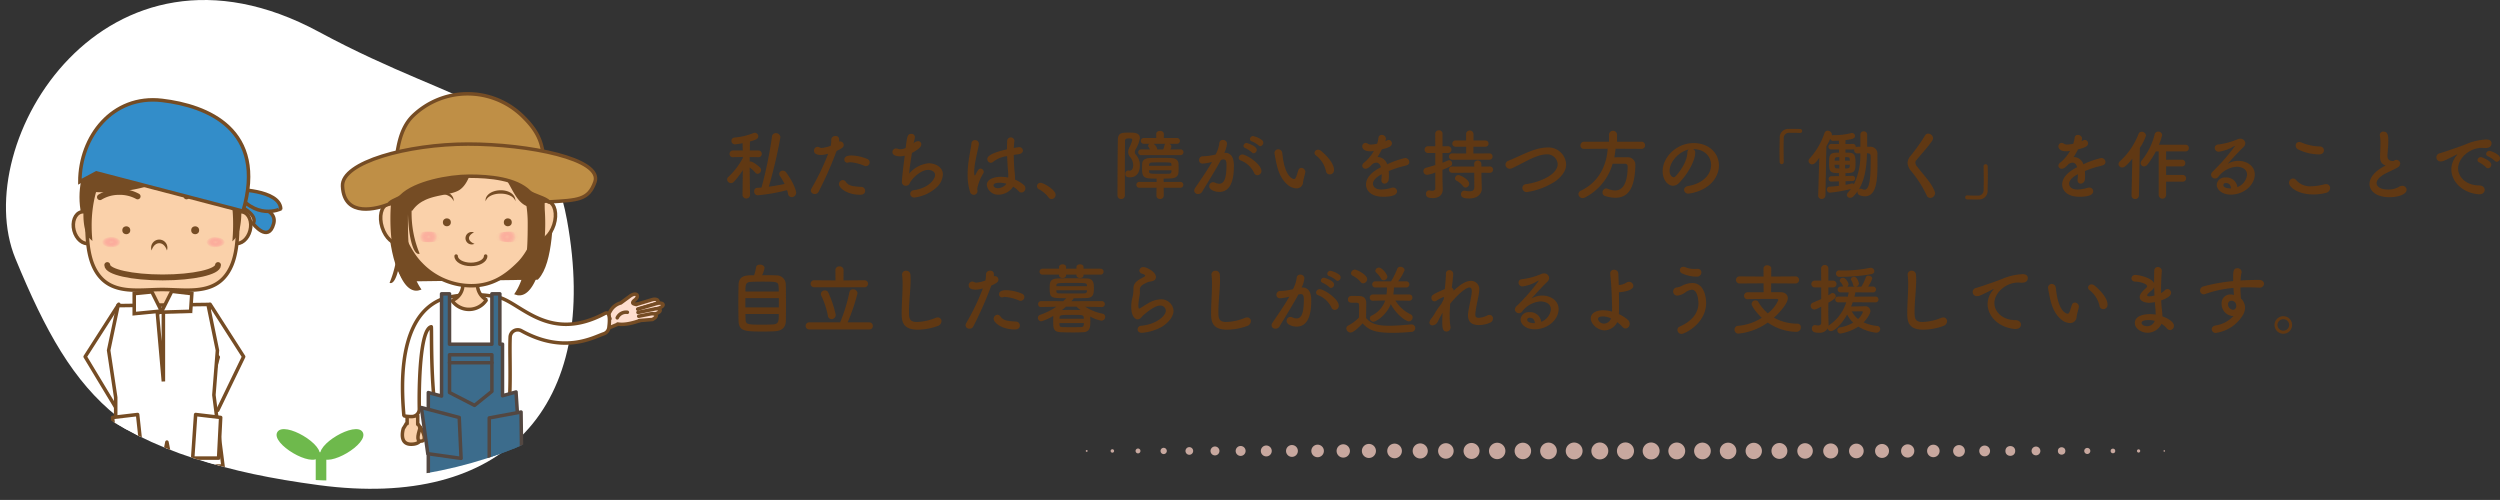 <svg xmlns="http://www.w3.org/2000/svg" xmlns:xlink="http://www.w3.org/1999/xlink" viewBox="0 0 584.662 116.924"><rect x="0" y="0" width="584.662" height="116.924" fill="#333333" stroke="none"/><defs><style>.a,.aa,.s{fill:none;}.b{fill:#603813;}.c{fill:#c8a89f;}.aj,.ak,.d,.i{fill:#fff;}.e{clip-path:url(#a);}.f{fill:#6eb94c;}.g{fill:#fedecf;}.aa,.ad,.af,.ag,.ah,.ai,.aj,.ak,.g,.h,.i,.j,.k,.l,.m,.n,.s,.u,.w,.x,.y,.z{stroke:#754c24;}.aa,.ad,.aj,.ak,.g,.h,.i,.j,.s,.v{stroke-linecap:round;}.aj,.g,.h,.v{stroke-linejoin:round;}.g,.h,.i,.j,.k,.n,.s,.u,.v{stroke-width:0.82px;}.ad,.h,.j,.l,.m,.n,.p,.w,.y,.z{fill:#fad1aa;}.i,.j{stroke-linejoin:bevel;}.af,.ag,.ah,.k,.o,.x{fill:#754c24;}.aa,.ad,.af,.ag,.ah,.ai,.ak,.k,.l,.m,.n,.s,.u,.w,.x,.y,.z{stroke-miterlimit:10;}.l{stroke-width:0.831px;}.m{stroke-width:0.831px;}.q{fill:url(#b);}.r{fill:url(#c);}.t{clip-path:url(#d);}.u{fill:#bf8f46;}.v{fill:#3c6c8c;stroke:#534741;}.ah,.ai,.aj,.ak,.w{stroke-width:0.827px;}.x{stroke-width:0.825px;}.y{stroke-width:0.832px;}.z{stroke-width:0.832px;}.aa,.ad{stroke-width:1.378px;}.ab{fill:url(#e);}.ac{fill:url(#f);}.ae{clip-path:url(#g);}.af{stroke-width:0.825px;}.ag{stroke-width:0.834px;}.ai{fill:#338dc9;}</style><clipPath id="a" transform="translate(0.602)"><ellipse class="a" cx="79" cy="59.438" rx="79" ry="52.977"/></clipPath><radialGradient id="b" cx="-273.969" cy="123.658" r="2.46" gradientTransform="translate(436.666 -76.552) scale(1.228 1.067)" gradientUnits="userSpaceOnUse"><stop offset="0" stop-color="#ff5d7f" stop-opacity="0.2"/><stop offset="0.679" stop-color="#facda9" stop-opacity="0.899"/><stop offset="0.903" stop-color="#fad1aa"/></radialGradient><radialGradient id="c" cx="-3355.273" cy="123.658" r="2.46" gradientTransform="matrix(-1.228, 0, 0, 1.067, -4001.673, -76.552)" xlink:href="#b"/><clipPath id="d" transform="translate(0.602)"><path class="a" d="M126.362,52.339c0,4.773-2.474,11.56-5.602,14.688s-6.362,5.26-11.135,5.26a16.352,16.352,0,0,1-11.818-5.123c-3.128-3.128-6.012-10.051-6.012-14.824a17.283,17.283,0,0,1,34.567,0Z"/></clipPath><radialGradient id="e" cx="-432.04" cy="156.121" r="1.83" gradientTransform="translate(597.611 -66.236) scale(1.323 0.787)" gradientUnits="userSpaceOnUse"><stop offset="0" stop-color="#ff5d7f" stop-opacity="0.2"/><stop offset="0.903" stop-color="#fad1aa"/></radialGradient><radialGradient id="f" cx="-3228.336" cy="156.121" r="1.83" gradientTransform="matrix(-1.323, 0, 0, 0.787, -4220.643, -66.236)" xlink:href="#e"/><clipPath id="g" transform="translate(0.602)"><path class="a" d="M55.414,50.073c0,4.984.182,11.531-3.533,15.352S42.35,68.121,37.366,68.121,26.565,69.245,22.85,65.424s-3.533-10.368-3.533-15.352a18.048,18.048,0,0,1,36.096,0Z"/></clipPath></defs><path class="b" d="M174.809,45.672a.893.893,0,0,1-1.765,0v-.018l.072-5.87a19.145,19.145,0,0,1-2.071,2.719.975.975,0,0,1-.684.324.924.924,0,0,1-.919-.846.809.809,0,0,1,.307-.612,16.852,16.852,0,0,0,3.385-4.447l-.018-.216-2.287.054h-.018a.741.741,0,0,1-.793-.774.77.77,0,0,1,.81-.792h2.269l-.036-1.711a12.817,12.817,0,0,1-1.782.27.799.799,0,0,1-.828-.811.763.763,0,0,1,.72-.774,14.994,14.994,0,0,0,4.466-1.062.892.892,0,0,1,.288-.054.823.823,0,0,1,.811.829c0,.648-.721.864-1.945,1.206-.018.396-.018,1.188-.036,2.107h1.982a.769.769,0,0,1,.81.792.75.75,0,0,1-.792.774h-.018l-2.017-.036v1.062a.667.667,0,0,1,.18-.018c.666,0,2.143,1.296,2.232,1.404a.868.868,0,0,1-.54,1.477.744.744,0,0,1-.576-.306,6.82,6.82,0,0,0-1.296-1.17c.018,2.701.09,6.482.09,6.482Zm1.746,0a.845.845,0,0,1-.774-.936.735.735,0,0,1,.667-.81c.342-.018.702-.036,1.044-.072a96.462,96.462,0,0,0,2.448-11.92.854.854,0,0,1,.9-.792,1.006,1.006,0,0,1,1.062.954,110.655,110.655,0,0,1-2.701,11.56c1.261-.162,2.503-.378,3.691-.63a19.563,19.563,0,0,0-1.099-1.873.977.977,0,0,1-.161-.504.792.792,0,0,1,.846-.738.97.97,0,0,1,.792.432c1.837,2.557,2.323,4.321,2.323,4.717a1.041,1.041,0,0,1-1.026,1.044.895.895,0,0,1-.883-.792,7.268,7.268,0,0,0-.216-.846A41.816,41.816,0,0,1,176.555,45.672Z" transform="translate(0.602)"/><path class="b" d="M195.005,35.409a85.544,85.544,0,0,1-4.178,9.453.918.918,0,0,1-.864.504.856.856,0,0,1-.936-.774.99.99,0,0,1,.144-.504,55.669,55.669,0,0,0,3.907-8.139l-.198.054a5.552,5.552,0,0,1-1.53.234c-.18,0-1.584,0-1.584-.972a.852.852,0,0,1,.792-.918,1.103,1.103,0,0,1,.54.145.998.998,0,0,0,.468.108,8.035,8.035,0,0,0,2.107-.504,6.818,6.818,0,0,0,.126-1.44.903.903,0,0,1,.99-.846.765.765,0,0,1,.846.648,1.601,1.601,0,0,1,.018.306,2.231,2.231,0,0,1-.018.342.917.917,0,0,1,.234-.036.853.853,0,0,1,.846.829c0,.468-.323.792-1.656,1.386Zm5.491,10.137c-2.952,0-4.897-1.566-4.897-2.485a.949.949,0,0,1,.883-.954.873.873,0,0,1,.702.396c.684.918,1.26,1.044,3.619,1.206a.891.891,0,0,1,.918.9C201.721,45.546,200.784,45.546,200.496,45.546Zm1.045-6.77a10.134,10.134,0,0,0-3.188-.828,2.196,2.196,0,0,0-.612.072.919.919,0,0,1-.197.036.708.708,0,0,1-.684-.738c0-.288.09-.955,1.692-.955a10.228,10.228,0,0,1,3.655.811.835.835,0,0,1,.576.792.88.88,0,0,1-.864.882A.945.945,0,0,1,201.541,38.776Z" transform="translate(0.602)"/><path class="b" d="M213.203,33.374a1.484,1.484,0,0,1,.882-.36.729.729,0,0,1,.774.738c0,.558-.558,1.134-2.196,2.017-.234,1.62-.612,3.745-.63,4.825a6.811,6.811,0,0,1,4.573-2.413c1.26,0,3.295.72,3.295,2.611a4.296,4.296,0,0,1-1.278,2.845,9.442,9.442,0,0,1-5.348,2.557.907.907,0,0,1-1.009-.864.884.884,0,0,1,.828-.846c3.71-.54,4.988-2.701,4.988-3.565s-.955-1.188-1.639-1.188c-1.44,0-3.259,1.458-4.142,2.827-.234.378-.198.612-.684.81a1.176,1.176,0,0,1-.379.072.865.865,0,0,1-.918-.918c0-.504.162-2.233.666-6.104a4.676,4.676,0,0,1-1.08.144c-.522,0-1.801-.108-1.801-.99a.833.833,0,0,1,.847-.846,1.139,1.139,0,0,1,.468.09,1.609,1.609,0,0,0,.54.09,3.105,3.105,0,0,0,1.242-.306c.324-2.683.433-3.295,1.315-3.295a.782.782,0,0,1,.847.756,11.155,11.155,0,0,1-.324,1.458Z" transform="translate(0.602)"/><path class="b" d="M227.116,45.564a.954.954,0,0,1-.883-.774,13.152,13.152,0,0,1-.54-3.925,20,20,0,0,1,.126-2.34c.216-2.017.63-3.799.756-4.916a.826.826,0,0,1,.829-.846.917.917,0,0,1,.935.882c0,.036-.018.09-.018.144-.126.774-.45,2.035-.702,3.349a17.601,17.601,0,0,0-.397,3.097c0,.666.108.81.145.81.054,0,.143-.108.252-.324.504-1.098.792-1.296,1.08-1.296a.785.785,0,0,1,.756.756.738.738,0,0,1-.09.342,11.033,11.033,0,0,0-1.422,3.547c0,.216.054.432.054.648A.877.877,0,0,1,227.116,45.564Zm5.852-.036a2.663,2.663,0,0,1-2.791-2.251c0-1.368,1.675-1.926,3.331-1.926a8.958,8.958,0,0,1,1.675.18,4.66,4.66,0,0,0,.018-.504c0-.306-.018-.63-.054-1.008-.072-.774-.162-2.106-.217-3.511a6.646,6.646,0,0,0-3.24,1.314.858.858,0,0,1-.576.253.87.87,0,0,1-.828-.864c0-.397.252-1.314,4.609-2.287,0-.756.018-1.476.054-2.052a.847.847,0,0,1,1.675-.036v.09c-.055.504-.108,1.081-.127,1.675q.46-.081.973-.162a1.102,1.102,0,0,1,.234-.018.822.822,0,0,1,.918.774c0,.378-.306.774-.973.864-.414.054-.81.108-1.17.162.018,1.332.072,2.647.162,3.601a18.58,18.58,0,0,1,.144,1.999v.198a7.164,7.164,0,0,1,2.071,1.26,1.012,1.012,0,0,1,.342.738.963.963,0,0,1-.918,1.008.867.867,0,0,1-.648-.324,6.117,6.117,0,0,0-1.296-1.044A4.167,4.167,0,0,1,232.968,45.528Zm.252-2.791c-1.404,0-1.476.45-1.476.612,0,.216.234.666,1.026.666a2.634,2.634,0,0,0,1.998-1.044A5.87,5.87,0,0,0,233.22,42.737Z" transform="translate(0.602)"/><path class="b" d="M244.611,46.158a6.872,6.872,0,0,0-2.215-1.89.811.811,0,0,1-.486-.72.802.802,0,0,1,.847-.792c.63,0,3.511,1.585,3.511,2.809a.995.995,0,0,1-.972.99A.819.819,0,0,1,244.611,46.158Z" transform="translate(0.602)"/><path class="b" d="M261.621,46.536a.809.809,0,0,1-.882-.792c0-3.277.018-9.489.09-13.09.036-1.62.936-1.638,2.611-1.638,1.26,0,2.538,0,2.538,1.314a7.571,7.571,0,0,1-1.044,2.683,1.353,1.353,0,0,0-.145.558.926.926,0,0,0,.234.594,3.524,3.524,0,0,1,.936,2.629c0,1.8-1.009,2.683-2.268,2.683-.811,0-1.116-.252-1.116-.792a.737.737,0,0,1,.647-.81.496.496,0,0,1,.162.018.675.675,0,0,0,.181.018c.684,0,.846-.738.846-1.17a2.951,2.951,0,0,0-.702-1.999,1.825,1.825,0,0,1-.468-1.188,2.691,2.691,0,0,1,.306-1.152,5.831,5.831,0,0,0,.648-1.728c0-.27-.252-.306-.685-.306-.774,0-1.008.126-1.008.576-.018,1.549-.036,3.691-.036,5.978v6.824A.799.799,0,0,1,261.621,46.536Zm9.921-2.629.018,1.836a.804.804,0,0,1-.864.792.778.778,0,0,1-.847-.792l.019-1.836h-3.997a.685.685,0,1,1,0-1.368l4.015.018v-.792c-2.791,0-3.403-.054-3.403-2.359,0-.396.019-.792.036-1.152.036-.648.45-1.26,1.801-1.296.721-.018,1.549-.036,2.395-.036s1.711.018,2.485.036c1.315.036,1.765.612,1.8,1.279.019.324.036.684.036,1.062,0,.36-.018.738-.036,1.062-.054.792-.63,1.333-1.8,1.368-.54.018-1.099.036-1.675.036l.018.792,3.853-.018a.686.686,0,1,1,0,1.368Zm-5.221-7.634a.673.673,0,0,1-.738-.666.684.684,0,0,1,.738-.666l2.017.018a6.246,6.246,0,0,0-.343-.612.472.472,0,0,1-.09-.27c0-.216.162-.36.397-.45H266.915a.677.677,0,1,1,0-1.351h2.898l-.018-.918v-.018c0-.486.45-.72.9-.72a.806.806,0,0,1,.9.72v.018l-.019.918h3.025a.678.678,0,1,1,0,1.351h-1.747a.73.73,0,0,1,.486.612,1.746,1.746,0,0,1-.252.72l2.341-.018a.664.664,0,0,1,.738.666.673.673,0,0,1-.738.666Zm7.04,2.251c-.036-.559-.091-.559-2.647-.559-.702,0-1.404.018-1.944.036-.522.018-.63.324-.648.54,0,.072-.018.162-.018.234h5.258Zm0,1.296h-5.258c0,.108.018.198.018.288.018.522.144.541,2.611.541.702,0,1.422,0,2.034-.018.378,0,.576-.162.595-.54Zm-4.178-6.193a2.238,2.238,0,0,1,.883,1.332h1.35A4.339,4.339,0,0,0,271.74,33.95a.441.441,0,0,1,.198-.324Z" transform="translate(0.602)"/><path class="b" d="M282.7,37.912a9.913,9.913,0,0,1-2.034.342.784.784,0,0,1-.847-.81.868.868,0,0,1,.9-.9,13.477,13.477,0,0,0,2.971-.414,7.632,7.632,0,0,0,.882-2.755.763.763,0,0,1,.81-.648.907.907,0,0,1,.973.828,6.15,6.15,0,0,1-.648,2.179h.145c2.052,0,2.106,2.215,2.106,3.043,0,1.603-.072,6.104-3.403,6.104-1.026,0-2.358-.468-2.358-1.332a.918.918,0,0,1,1.314-.847,2.415,2.415,0,0,0,1.008.27c1.171,0,1.711-1.261,1.711-4.412,0-.738-.108-1.278-.685-1.278a1.11,1.11,0,0,0-.324.036c-.072.018-.18.054-.288.072-1.351,2.539-3.241,5.492-4.394,7.455a1.067,1.067,0,0,1-.936.522.84.84,0,0,1-.919-.774,1.101,1.101,0,0,1,.217-.63c.792-1.207,2.664-3.836,3.942-6.086Zm9.975,2.484a5.724,5.724,0,0,0-3.097-2.863.654.654,0,0,1-.486-.612.841.841,0,0,1,.864-.792c.919,0,4.447,2.233,4.447,3.889a.959.959,0,0,1-.954.954A.839.839,0,0,1,292.675,40.396Zm-.504-4.753a6.091,6.091,0,0,0-1.513-.991c-.324-.126-.45-.324-.45-.54a.718.718,0,0,1,.738-.666c.091,0,2.359.648,2.359,1.603a.788.788,0,0,1-.702.792A.569.569,0,0,1,292.171,35.643Zm1.549-1.657a6.172,6.172,0,0,0-1.53-.918.573.573,0,0,1-.469-.558.733.733,0,0,1,.738-.684,5.34,5.34,0,0,1,2.106.954.808.808,0,0,1-.432,1.405A.599.599,0,0,1,293.72,33.986Z" transform="translate(0.602)"/><path class="b" d="M302.572,44.051a3.373,3.373,0,0,1-2.143-.936c-1.818-1.567-2.341-4.015-2.629-5.42-.144-.684-.342-1.782-.342-1.926a.883.883,0,0,1,.9-.864.942.942,0,0,1,.9.846c.107.576.143,1.188.252,1.764.738,4.195,2.431,4.357,2.539,4.357.18,0,.342-.144.504-.576s.288-.954.504-1.53a.704.704,0,0,1,.666-.504.976.976,0,0,1,.954.9c0,.054-.018.09-.018.144-.108.594-.468,1.765-.522,2.323A1.49,1.49,0,0,1,302.572,44.051Zm6.914-4.087a6.349,6.349,0,0,0-2.358-3.637.719.719,0,0,1-.306-.576.782.782,0,0,1,.81-.738,1.176,1.176,0,0,1,.757.306c.756.648,2.988,2.629,2.988,4.447a.984.984,0,0,1-.99,1.026A.894.894,0,0,1,309.486,39.964Z" transform="translate(0.602)"/><path class="b" d="M324.21,40.864a9.555,9.555,0,0,1-.036.99,1.071,1.071,0,0,1-.973,1.099.751.751,0,0,1-.737-.846v-.162a9.852,9.852,0,0,0,.071-1.207c-.378.198-2.053,1.081-2.053,2.215,0,.306.145,1.368,1.982,1.368a8.363,8.363,0,0,0,2.268-.378,1.452,1.452,0,0,1,.45-.072.869.869,0,0,1,.936.846c0,.378-.144,1.297-3.223,1.297-2.953,0-4.033-1.549-4.033-2.863,0-2.196,2.557-3.565,3.493-4.051-.216-.703-.576-1.062-1.062-1.062a1.776,1.776,0,0,0-.937.324c-.756.846-1.206,1.098-1.603,1.098a.718.718,0,0,1-.773-.684.98.98,0,0,1,.414-.738,9.412,9.412,0,0,0,2.305-2.737,5.261,5.261,0,0,1-.883.072c-1.818,0-1.836-1.008-1.836-1.152a.765.765,0,0,1,.738-.792,1.143,1.143,0,0,1,.647.234,1.221,1.221,0,0,0,.666.144,6.976,6.976,0,0,0,1.423-.198,6.918,6.918,0,0,0,.324-1.422.708.708,0,0,1,.756-.63.919.919,0,0,1,.973.792,3.427,3.427,0,0,1-.108.666c.54-.27.612-.288.738-.288a.784.784,0,0,1,.774.792c0,.594-.468.955-2.341,1.404a19.125,19.125,0,0,1-1.026,1.801,2.406,2.406,0,0,1,2.269,1.692,20.928,20.928,0,0,1,4.159-1.458.959.959,0,0,1,1.009.936.744.744,0,0,1-.486.702c-.558.234-1.152.306-2.089.594-.756.234-1.53.522-2.232.81A6.621,6.621,0,0,1,324.21,40.864Z" transform="translate(0.602)"/><path class="b" d="M335.062,40.342a7.72,7.72,0,0,1-1.891.54.845.845,0,0,1-.882-.864.794.794,0,0,1,.63-.792c.702-.18,1.423-.397,2.143-.612V35.787h-1.71a.792.792,0,0,1,0-1.584h1.71l-.018-2.881a.826.826,0,0,1,.864-.847.802.802,0,0,1,.846.847v2.881h1.297a.792.792,0,0,1,0,1.584h-1.297v2.269c.469-.18.919-.36,1.315-.54a.714.714,0,0,1,.252-.054.745.745,0,0,1,.666.792c0,.541-.252.648-2.25,1.458v1.963c0,.288.054,1.926.072,2.557v.072c0,1.135-.738,2.017-2.305,2.017-.955,0-1.621-.162-1.621-.972a.757.757,0,0,1,.702-.828.496.496,0,0,1,.162.018,2.785,2.785,0,0,0,.576.072c.378,0,.738-.126.738-.594Zm3.979-2.989a.743.743,0,0,1-.792-.738.733.733,0,0,1,.792-.738l3.241.018V34.31h-2.432a.733.733,0,1,1,0-1.458h2.413V31.286a.87.87,0,0,1,1.728,0V32.852H346.73a.731.731,0,1,1,0,1.458h-2.755V35.895l3.727-.018a.713.713,0,0,1,.757.738.723.723,0,0,1-.757.738Zm6.806,3.042.018,1.17.071,2.521v.054c0,.991-.773,2.269-2.917,2.269-.72,0-1.944,0-1.944-.972a.8.8,0,0,1,.792-.847.675.675,0,0,1,.181.018,5.471,5.471,0,0,0,1.044.126c.631,0,1.099-.216,1.099-.972l-.018-3.367-5.131.018a.743.743,0,0,1-.792-.738.733.733,0,0,1,.792-.738l5.131.018-.018-.684a.844.844,0,0,1,1.675,0l.018.684,1.963-.018a.712.712,0,0,1,.756.738.722.722,0,0,1-.756.738Zm-4.303,3.133a4.84,4.84,0,0,0-1.495-1.26.62.62,0,0,1-.378-.559.802.802,0,0,1,.828-.756c.469,0,2.485,1.044,2.485,1.98a.914.914,0,0,1-.829.936A.774.774,0,0,1,341.544,43.529Z" transform="translate(0.602)"/><path class="b" d="M356.5,44.916a1.008,1.008,0,0,1-1.08-.972.929.929,0,0,1,.9-.882c3.403-.486,7.364-2.287,7.364-4.699a2.456,2.456,0,0,0-2.629-2.269,7.055,7.055,0,0,0-2.269.486c-1.711.594-3.871,1.891-5.708,2.737a1.302,1.302,0,0,1-.594.144.974.974,0,0,1-1.009-.954,1.002,1.002,0,0,1,.702-.918c1.728-.684,4.574-2.143,6.374-2.647a10.093,10.093,0,0,1,2.719-.45,4.145,4.145,0,0,1,4.394,3.961c0,1.333-.81,2.611-2.394,3.853A16.783,16.783,0,0,1,356.5,44.916Z" transform="translate(0.602)"/><path class="b" d="M377.22,34.779a18.918,18.918,0,0,1-.288,2.017c.99-.018,2.07-.018,3.043-.018a1.753,1.753,0,0,1,1.872,1.89v.09c-.144,5.456-1.782,7.49-4.699,7.49a8.07,8.07,0,0,1-2.431-.432.78.78,0,0,1-.54-.774.909.909,0,0,1,.828-.972.837.837,0,0,1,.342.072,4.93,4.93,0,0,0,1.783.397c.882,0,2.917-.378,2.917-5.582a.606.606,0,0,0-.667-.666h-2.845a12.834,12.834,0,0,1-6.481,7.904,1.166,1.166,0,0,1-.522.126.966.966,0,0,1-.99-.936.91.91,0,0,1,.594-.81c4.124-1.945,5.979-5.834,6.248-9.795l-5.527.036h-.019a.764.764,0,0,1-.828-.792.852.852,0,0,1,.847-.882h5.834V31.393a.946.946,0,0,1,1.872,0V33.14h5.744a.801.801,0,0,1,.81.846.777.777,0,0,1-.81.828Z" transform="translate(0.602)"/><path class="b" d="M399.559,38.578c0-1.999-1.566-3.709-4.177-3.709h-.036a.814.814,0,0,1,.504.756v.09c0,1.891-1.855,5.168-3.835,7.112a1.954,1.954,0,0,1-1.35.612c-1.278,0-2.431-1.44-2.431-3.403,0-3.259,3.205-6.572,7.256-6.572,3.638,0,5.906,2.413,5.906,5.221a5.509,5.509,0,0,1-.397,2.035c-1.584,3.997-6.481,4.556-6.734,4.556a.946.946,0,0,1-1.025-.882c0-.396.306-.774.99-.9C397.506,42.953,399.559,40.937,399.559,38.578Zm-5.203-3.619c-2.251.45-4.502,2.845-4.502,4.988,0,1.35.9,1.512.954,1.512a.479.479,0,0,0,.343-.144c.54-.486,2.791-3.151,2.862-5.582A.931.931,0,0,1,394.356,34.958Z" transform="translate(0.602)"/><path class="b" d="M416.55,37.857a.485.485,0,0,1-.468.54.503.503,0,0,1-.486-.522c-.018-.81-.036-1.548-.036-2.232,0-1.188.036-2.233.055-3.349a1.984,1.984,0,0,1,2.034-2.143c.307-.018.595-.018.883-.018.63,0,1.188.018,1.836.036a.448.448,0,0,1,.486.468.453.453,0,0,1-.468.468h-.072c-.108-.018-.612-.054-2.485-.054a1.224,1.224,0,0,0-1.278,1.333c-.018.702-.035,1.422-.035,2.215,0,.954.018,2.017.035,3.241Z" transform="translate(0.602)"/><path class="b" d="M429.454,42.413l-1.71.054h-.036a.61.61,0,0,1-.666-.612.648.648,0,0,1,.702-.648l1.71-.018.019-.702c-.252,0-.486-.018-.702-.018-1.621-.072-1.621-.81-1.621-2.539,0-1.476.162-2.179,1.566-2.215.253,0,.505-.018.757-.018v-.738H427.69a.649.649,0,1,1,0-1.296l1.782.018c0-.288-.019-.558-.019-.792-.611.036-1.098.036-1.332.054h-.036a.621.621,0,0,1-.648-.504q-.432.918-.918,1.782l-.216,11.488a.844.844,0,0,1-.883.81.754.754,0,0,1-.81-.774v-.036l.252-8.805c-.702.972-1.116,1.53-1.675,1.53a.819.819,0,0,1-.828-.792.857.857,0,0,1,.252-.576,16.947,16.947,0,0,0,3.476-5.96.767.767,0,0,1,.738-.54.983.983,0,0,1,.99.9.953.953,0,0,1-.036.198.743.743,0,0,1,.288-.054h.306a15.678,15.678,0,0,0,3.943-.486.736.736,0,0,1,.198-.018.703.703,0,0,1,.702.702c0,.648-.792.756-2.215.955,0,.27-.018.576-.018.918l1.728-.018a.646.646,0,0,1,.684.666v.108a.744.744,0,0,1,.414-.108l.666-.018V31.501a.75.75,0,0,1,.774-.792.769.769,0,0,1,.81.792v2.809l.63.018a1.611,1.611,0,0,1,1.765,1.818c0,.702.019,1.477.019,2.232,0,3.836-.253,7.526-2.936,7.526a3.562,3.562,0,0,1-1.224-.234.743.743,0,0,1-.505-.72.814.814,0,0,1,.055-.288,8.23,8.23,0,0,1-1.009,1.242,1.099,1.099,0,0,1-.774.36.725.725,0,0,1-.756-.684.855.855,0,0,1,.252-.558,9.978,9.978,0,0,0,.685-.828,32.646,32.646,0,0,1-4.934.864.695.695,0,0,1-.685-.738.623.623,0,0,1,.576-.666c.721-.036,1.494-.108,2.232-.198Zm.091-3.889h-1.099c0,.126.018.234.018.324.036.432.126.522.631.54.144,0,.306.018.45.018Zm0-1.783c-.162,0-.324.018-.469.018-.558.036-.594.306-.612.63v.18h1.081Zm2.448.576c-.018-.396-.108-.54-.612-.558-.144,0-.324-.018-.486-.018v.828h1.117Zm-1.099,1.207.019.882c.162,0,.324-.018.486-.018.396-.018.576-.162.594-.559,0-.108.018-.198.018-.306Zm.108,3.853v.846c.54-.09,1.026-.216,1.477-.324a.229.229,0,0,1,.108-.018.41.41,0,0,1,.359.252,15.378,15.378,0,0,0,1.513-7.274c-.216,0-.432.018-.648.018h-.036a.727.727,0,0,1-.756-.756.886.886,0,0,1,.036-.234.646.646,0,0,1-.342.072h-1.728v.738c1.746,0,2.358,0,2.358,2.287,0,2.251-.271,2.503-2.358,2.503v.684l1.584-.054h.019a.604.604,0,0,1,.647.612.611.611,0,0,1-.666.612Zm3.115,1.909a.568.568,0,0,1,.414-.162.707.707,0,0,1,.324.072,1.34,1.34,0,0,0,.576.162c1.404,0,1.458-3.601,1.458-7.814,0-.504-.27-.666-.612-.684-.09,0-.162-.018-.252-.018C435.937,38.65,435.648,41.765,434.118,44.286Z" transform="translate(0.602)"/><path class="b" d="M450.822,46.284a.902.902,0,0,1-.847-.594,25.33,25.33,0,0,0-3.619-5.672,3.232,3.232,0,0,1-.847-1.891,2.744,2.744,0,0,1,.703-1.674,43.155,43.155,0,0,0,3.366-4.735.854.854,0,0,1,.757-.468,1.154,1.154,0,0,1,1.134,1.062.981.981,0,0,1-.162.522c-.72,1.152-2.736,3.403-3.69,4.555a1.029,1.029,0,0,0-.288.666,1.551,1.551,0,0,0,.432.918c1.837,2.377,3.259,3.727,4.087,5.78a1.415,1.415,0,0,1,.091.45A1.126,1.126,0,0,1,450.822,46.284Z" transform="translate(0.602)"/><path class="b" d="M463.294,38.938a.486.486,0,0,1,.468-.54.493.493,0,0,1,.486.522c.019.81.036,1.548.036,2.232,0,1.188-.036,2.233-.054,3.349a1.985,1.985,0,0,1-2.035,2.143c-.306.018-.594.018-.882.018-.63,0-1.188-.018-1.837-.036a.448.448,0,0,1-.486-.468.453.453,0,0,1,.469-.468h.072c.107.018.611.054,2.484.054a1.223,1.223,0,0,0,1.278-1.332c.018-.702.036-1.423.036-2.215,0-.954-.019-2.017-.036-3.241Z" transform="translate(0.602)"/><path class="b" d="M487.02,40.864a9.582,9.582,0,0,1-.036.99,1.071,1.071,0,0,1-.973,1.099.751.751,0,0,1-.737-.846v-.162a9.852,9.852,0,0,0,.071-1.207c-.378.198-2.053,1.081-2.053,2.215,0,.306.144,1.368,1.981,1.368a8.363,8.363,0,0,0,2.269-.378,1.452,1.452,0,0,1,.45-.072.869.869,0,0,1,.935.846c0,.378-.143,1.297-3.223,1.297-2.953,0-4.033-1.549-4.033-2.863,0-2.196,2.557-3.565,3.493-4.051-.216-.703-.576-1.062-1.062-1.062a1.776,1.776,0,0,0-.936.324c-.756.846-1.206,1.098-1.603,1.098a.719.719,0,0,1-.773-.684.98.98,0,0,1,.414-.738,9.412,9.412,0,0,0,2.305-2.737,5.261,5.261,0,0,1-.883.072c-1.818,0-1.836-1.008-1.836-1.152a.765.765,0,0,1,.738-.792,1.143,1.143,0,0,1,.647.234,1.221,1.221,0,0,0,.666.144,6.975,6.975,0,0,0,1.423-.198,6.918,6.918,0,0,0,.324-1.422.708.708,0,0,1,.756-.63.919.919,0,0,1,.973.792,3.427,3.427,0,0,1-.108.666c.54-.27.612-.288.738-.288a.784.784,0,0,1,.774.792c0,.594-.468.955-2.341,1.404a19.148,19.148,0,0,1-1.026,1.801,2.406,2.406,0,0,1,2.268,1.692,20.933,20.933,0,0,1,4.159-1.458.959.959,0,0,1,1.009.936.744.744,0,0,1-.486.702c-.558.234-1.152.306-2.089.594-.756.234-1.53.522-2.232.81A6.64,6.64,0,0,1,487.02,40.864Z" transform="translate(0.602)"/><path class="b" d="M497.89,45.708l.18-8.607c-1.422,1.801-1.962,2.071-2.376,2.071a.838.838,0,0,1-.847-.81.903.903,0,0,1,.324-.648,16.574,16.574,0,0,0,4.339-6.356.773.773,0,0,1,.774-.54.969.969,0,0,1,.99.882,11.83,11.83,0,0,1-1.44,2.881l-.216,11.127a.821.821,0,0,1-.864.828.807.807,0,0,1-.864-.81Zm8.084-3.223V45.6a.864.864,0,1,1-1.728,0V35.409h-.666a20.062,20.062,0,0,1-1.944,3.043,1.077,1.077,0,0,1-.811.468.803.803,0,0,1-.81-.792.918.918,0,0,1,.233-.576,15.712,15.712,0,0,0,3.043-6.104.817.817,0,0,1,.828-.666.884.884,0,0,1,.937.81,14.344,14.344,0,0,1-.756,2.25h6.212a.76.76,0,0,1,.774.792.736.736,0,0,1-.774.774h-4.538v1.945h3.71a.76.76,0,0,1,.773.792.736.736,0,0,1-.773.774h-3.71v1.998h3.89a.76.76,0,0,1,.774.792.736.736,0,0,1-.774.774Z" transform="translate(0.602)"/><path class="b" d="M524.91,40.882c0-1.891-2.287-1.891-2.448-1.891a5.891,5.891,0,0,0-4.304,2.395.91.91,0,0,1-.721.36.933.933,0,0,1-.954-.864,1.058,1.058,0,0,1,.36-.738,47.25,47.25,0,0,0,5.222-5.96.048.048,0,0,0-.054-.054.456.456,0,0,0-.126.036,9.181,9.181,0,0,1-3.602,1.315.885.885,0,0,1-.936-.882.774.774,0,0,1,.757-.792,17.144,17.144,0,0,0,4.555-1.224,1.468,1.468,0,0,1,.648-.144,1.131,1.131,0,0,1,1.188,1.062,1.253,1.253,0,0,1-.414.882c-1.225,1.17-2.611,2.701-3.745,3.961a4.724,4.724,0,0,1,2.574-.72c1.909,0,3.8,1.17,3.8,3.169,0,2.413-2.485,4.717-5.6,4.717-2.161,0-3.295-1.242-3.295-2.305a1.849,1.849,0,0,1,2.017-1.692,2.567,2.567,0,0,1,2.809,2.251A3.537,3.537,0,0,0,524.91,40.882Zm-4.915,1.927c-.612,0-.631.396-.631.468,0,.703,1.225.792,1.675.792h.126C521.111,43.295,520.715,42.809,519.995,42.809Z" transform="translate(0.602)"/><path class="b" d="M540.443,45.474c-3.728,0-5.726-1.729-5.726-2.755a.973.973,0,0,1,.936-.972,1.077,1.077,0,0,1,.81.45,4.238,4.238,0,0,0,3.421,1.368,12.499,12.499,0,0,0,3.062-.45,1.733,1.733,0,0,1,.414-.054.903.903,0,0,1,.972.918,1.212,1.212,0,0,1-1.008,1.134A11.594,11.594,0,0,1,540.443,45.474Zm1.314-9.363a11.451,11.451,0,0,1-4.88-1.152,1.011,1.011,0,0,1-.594-.918.789.789,0,0,1,.81-.829,1.502,1.502,0,0,1,.521.108,11.757,11.757,0,0,0,4.34.936.923.923,0,0,1,.935.918C542.892,35.643,542.532,36.111,541.758,36.111Z" transform="translate(0.602)"/><path class="b" d="M556.949,38.541c-.774-.414-.936-1.008-.936-2.017,0-.288.018-.612.036-.972.036-.828.054-1.477.054-2.017a8.36,8.36,0,0,0-.126-1.729,1.13,1.13,0,0,1-.018-.234.774.774,0,0,1,.828-.792c1.099,0,1.152,1.044,1.152,2.251,0,.504-.036,1.134-.108,2.035-.036.558-.09,1.008-.09,1.368,0,1.116.738,1.225,1.278,1.225.27,0,.307-.144.522-.216a.814.814,0,0,1,.288-.054.909.909,0,0,1,.9.864,1.17,1.17,0,0,1-.666.937c-.612.378-2.053.99-2.881,1.44-1.369.756-1.982,1.53-1.982,2.197,0,.72.793,1.494,2.647,1.494a5.025,5.025,0,0,0,2.503-.576,1.539,1.539,0,0,1,.846-.288.973.973,0,0,1,1.026.918c0,1.116-2.106,1.747-3.961,1.747-3.259,0-4.718-1.548-4.718-3.097,0-1.296.99-2.772,3.169-3.997.036-.018.469-.252.612-.342A1.233,1.233,0,0,1,556.949,38.541Z" transform="translate(0.602)"/><path class="b" d="M579.234,45.438h-.181c-3.906-.36-6.373-3.061-6.373-5.834a5.07,5.07,0,0,1,1.296-3.295.374.374,0,0,0,.09-.162.038.038,0,0,0-.036-.036.618.618,0,0,0-.18.072c-2.827,1.458-3.169,1.566-3.565,1.566a.964.964,0,0,1-.27-1.909c.378-.126,1.404-.432,1.944-.63.847-.306,2.341-.774,4.123-1.476a13.746,13.746,0,0,1,4.771-1.117c.9,0,1.225.415,1.225.882,0,.918-.756,1.117-1.44,1.117a3.325,3.325,0,0,1-.414-.018,3.459,3.459,0,0,0-.433-.018c-2.79,0-5.527,2.377-5.527,4.79,0,2.161,2.053,3.997,4.88,3.997.9,0,1.332.522,1.332,1.062C580.477,44.934,580.062,45.438,579.234,45.438Zm1.548-6.32a6.825,6.825,0,0,0-1.53-1.116.604.604,0,0,1-.45-.558.763.763,0,0,1,.793-.702c.233,0,2.431.828,2.431,1.765a.861.861,0,0,1-.774.846A.624.624,0,0,1,580.782,39.118Zm2.071-1.494a6.321,6.321,0,0,0-1.566-1.062.626.626,0,0,1-.469-.558.777.777,0,0,1,.793-.72c.288,0,2.448.774,2.448,1.71a.832.832,0,0,1-.756.846A.657.657,0,0,1,582.854,37.623Z" transform="translate(0.602)"/><path class="b" d="M180.966,64.406a2.133,2.133,0,0,1,2.197,2.053c.036,1.152.054,2.971.054,4.718,0,1.494-.018,2.953-.036,3.853-.054,1.674-1.008,2.377-2.755,2.449-.702.036-1.584.054-2.467.054-4.303,0-5.762-.036-5.833-2.467-.036-1.08-.055-2.61-.055-4.159,0-1.566.018-3.151.055-4.339.09-2.179,1.728-2.197,3.637-2.197a13.734,13.734,0,0,0,.468-1.909c.055-.396.469-.576.9-.576.504,0,1.062.27,1.062.792a6.01,6.01,0,0,1-.559,1.675C178.932,64.352,180.264,64.352,180.966,64.406Zm.576,5.312H173.71v2.178h7.832Zm-.018-1.531c0-.414-.018-.792-.036-1.098-.054-1.225-.45-1.225-3.763-1.225-1.062,0-2.089.018-2.665.054-1.278.072-1.333.594-1.333,2.268Zm-7.797,5.24c0,.486.019.936.036,1.278.036,1.188.469,1.224,3.997,1.224.883,0,1.783-.018,2.377-.054,1.387-.072,1.387-.774,1.387-2.449Z" transform="translate(0.602)"/><path class="b" d="M188.685,77.046a.83.83,0,1,1,0-1.657h7.202a40.27,40.27,0,0,0,2.161-7.04.812.812,0,0,1,.846-.684.986.986,0,0,1,1.045.918,45.282,45.282,0,0,1-2.305,6.806h5.06a.817.817,0,0,1,.828.846.779.779,0,0,1-.828.81Zm1.099-9.867a.819.819,0,1,1,0-1.638l5.006.036-.019-2.431a.872.872,0,0,1,.954-.846.881.881,0,0,1,.955.846l-.019,2.431,4.88-.036a.82.82,0,1,1,0,1.638Zm3.223,6.644a19.444,19.444,0,0,0-1.548-4.699.77.77,0,0,1-.09-.379.898.898,0,0,1,.935-.828.839.839,0,0,1,.811.522,25.109,25.109,0,0,1,1.728,5.168.981.981,0,0,1-.973,1.026A.87.87,0,0,1,193.006,73.823Z" transform="translate(0.602)"/><path class="b" d="M214.014,77.1c-3.602,0-3.745-2.088-3.745-3.871,0-2.052.216-4.663.216-6.788a16.989,16.989,0,0,0-.108-2.052c0-.054-.018-.126-.018-.18a.887.887,0,0,1,.936-.9.977.977,0,0,1,1.008.864q.054.594.054,1.296c0,2.215-.378,5.042-.378,7.454,0,1.477.072,2.377,1.855,2.377a12.377,12.377,0,0,0,4.304-.936,1.443,1.443,0,0,1,.558-.126.846.846,0,0,1,.883.864,1.24,1.24,0,0,1-.883,1.134A14.023,14.023,0,0,1,214.014,77.1Z" transform="translate(0.602)"/><path class="b" d="M231.185,66.909a85.404,85.404,0,0,1-4.177,9.453.918.918,0,0,1-.864.504.857.857,0,0,1-.937-.774.982.982,0,0,1,.145-.504,55.775,55.775,0,0,0,3.907-8.139l-.198.054a5.556,5.556,0,0,1-1.53.234c-.181,0-1.585,0-1.585-.972a.852.852,0,0,1,.792-.918,1.1,1.1,0,0,1,.54.145,1.003,1.003,0,0,0,.469.108,8.026,8.026,0,0,0,2.106-.504,6.811,6.811,0,0,0,.126-1.44.903.903,0,0,1,.99-.846.766.766,0,0,1,.847.648,1.682,1.682,0,0,1,.018.306,2.344,2.344,0,0,1-.018.342.903.903,0,0,1,.233-.036.854.854,0,0,1,.847.829c0,.468-.324.792-1.656,1.386Zm5.492,10.137c-2.953,0-4.897-1.566-4.897-2.485a.949.949,0,0,1,.882-.954.872.872,0,0,1,.702.396c.685.918,1.261,1.044,3.619,1.206a.891.891,0,0,1,.919.9C237.901,77.046,236.965,77.046,236.677,77.046Zm1.044-6.77a10.122,10.122,0,0,0-3.187-.828,2.191,2.191,0,0,0-.612.072.939.939,0,0,1-.198.036.708.708,0,0,1-.684-.738c0-.288.091-.955,1.693-.955a10.228,10.228,0,0,1,3.654.811.835.835,0,0,1,.576.792.879.879,0,0,1-.864.882A.945.945,0,0,1,237.721,70.276Z" transform="translate(0.602)"/><path class="b" d="M257.071,71.806,253.2,71.734a11.421,11.421,0,0,0,4.015,1.62.742.742,0,0,1,.648.738.895.895,0,0,1-.918.9,8.149,8.149,0,0,1-2.593-.972c.018.288.036.684.036,1.062,0,1.405-.036,2.521-1.675,2.611-.738.036-1.549.054-2.341.054-1.008,0-2.017-.018-2.898-.054-1.765-.072-1.765-1.008-1.765-2.647,0-.378.018-.738.018-.99,0-.072.019-.145.019-.198a10.637,10.637,0,0,1-2.827,1.278.786.786,0,0,1-.792-.792.734.734,0,0,1,.54-.721,15.801,15.801,0,0,0,3.781-1.89l-3.565.072h-.018a.637.637,0,0,1-.684-.666.684.684,0,0,1,.702-.72l5.168.018q.35-.324.702-.702c-3.619,0-3.871-.036-3.871-2.341,0-1.225,0-2.197,1.818-2.269.882-.036,2.089-.054,3.349-.054,1.242,0,2.52.018,3.547.054,1.495.054,1.621,1.062,1.621,2.143,0,1.386-.055,2.376-1.711,2.431-.937.036-1.98.054-3.043.054a.272.272,0,0,1-.071.198l-.433.486,7.112-.018a.679.679,0,0,1,.702.702.661.661,0,0,1-.684.684Zm-4.268-7.58v.144c0,.432-.414.648-.828.648s-.828-.216-.828-.648v-.144h-2.431v.144c0,.432-.414.648-.828.648-.397,0-.811-.216-.811-.648v-.144h-3.817a.696.696,0,1,1,0-1.387h3.817v-.396c0-.414.414-.63.828-.63.397,0,.811.216.811.63v.396h2.431v-.396c0-.414.414-.63.828-.63s.828.216.828.63v.396h3.943a.695.695,0,1,1,0,1.387Zm-6.374,3.655c0,.09.018.162.018.234.036.414.198.504.72.504.847.018,2.035.018,3.224.018.882,0,1.764,0,2.52-.018.396,0,.666-.144.684-.522,0-.072.019-.144.019-.216Zm7.185-.954c0-.072-.019-.126-.019-.18-.054-.576-.162-.576-3.421-.576-3.655,0-3.69,0-3.727.63v.126Zm-6.446,8.624c0,.162.018.306.018.414.036.432.27.54.756.54.612,0,1.351.018,2.106.018s1.513-.018,2.107-.018c.379,0,.684-.162.702-.558,0-.108.019-.252.019-.396Zm5.708-1.008c0-.126-.019-.216-.019-.306-.054-.594-.468-.594-2.502-.594-2.881,0-3.133,0-3.169.648v.252Zm-4.178-2.827c-.306.27-.63.54-.954.792.595-.018,1.315-.036,2.053-.036.756,0,1.549.018,2.268.036-.324-.252-.63-.522-.918-.792Z" transform="translate(0.602)"/><path class="b" d="M266.429,77.838c-.684,0-.99-.396-.99-.81a.863.863,0,0,1,.828-.846c3.188-.253,5.78-2.124,5.78-3.565a1.264,1.264,0,0,0-1.387-1.152c-1.387,0-3.943,2.268-4.213,2.593a1.34,1.34,0,0,1-.99.63c-.397,0-1.495-.396-1.495-2.953a7.87,7.87,0,0,1,.324-2.341,7.748,7.748,0,0,0,.18-1.513v-.306c0-1.17.541-1.764,1.783-2.448.432-.234.954-.45.954-.666,0-.144-.198-.288-.684-.45a.811.811,0,0,1-.666-.738.9.9,0,0,1,.973-.81c.648,0,2.898,1.062,2.898,2.305,0,.846-.666.972-1.566,1.116a3.659,3.659,0,0,0-.864.36c-1.134.522-1.332.99-1.332,1.548,0,.09.018.198.018.306v.198a5.42,5.42,0,0,1-.054.72,16.808,16.808,0,0,0-.307,2.377c0,.054,0,.774.217.774a.413.413,0,0,0,.162-.054c.359-.216,1.044-.684,1.836-1.134a6.069,6.069,0,0,1,2.899-.972,2.882,2.882,0,0,1,3.114,2.628c0,1.152-.792,2.539-2.7,3.781A11.712,11.712,0,0,1,266.429,77.838Z" transform="translate(0.602)"/><path class="b" d="M286.373,77.1c-3.6,0-3.745-2.088-3.745-3.871,0-2.052.216-4.663.216-6.788a16.985,16.985,0,0,0-.107-2.052c0-.054-.018-.126-.018-.18a.888.888,0,0,1,.936-.9.978.978,0,0,1,1.009.864q.054.594.054,1.296c0,2.215-.378,5.042-.378,7.454,0,1.477.072,2.377,1.855,2.377a12.37,12.37,0,0,0,4.303-.936,1.448,1.448,0,0,1,.559-.126.846.846,0,0,1,.882.864,1.238,1.238,0,0,1-.882,1.134A14.038,14.038,0,0,1,286.373,77.1Z" transform="translate(0.602)"/><path class="b" d="M300.79,69.412a9.912,9.912,0,0,1-2.034.342.784.784,0,0,1-.847-.81.868.868,0,0,1,.9-.9,13.478,13.478,0,0,0,2.971-.414,7.634,7.634,0,0,0,.882-2.755.763.763,0,0,1,.811-.648.907.907,0,0,1,.973.828,6.149,6.149,0,0,1-.648,2.179h.144c2.052,0,2.107,2.215,2.107,3.043,0,1.603-.072,6.104-3.403,6.104-1.026,0-2.358-.468-2.358-1.332a.918.918,0,0,1,1.315-.847,2.414,2.414,0,0,0,1.008.271c1.171,0,1.711-1.261,1.711-4.412,0-.738-.108-1.278-.684-1.278a1.11,1.11,0,0,0-.324.036c-.072.018-.18.054-.288.072-1.351,2.539-3.241,5.492-4.394,7.455a1.067,1.067,0,0,1-.935.522.84.84,0,0,1-.919-.774,1.101,1.101,0,0,1,.217-.63c.792-1.207,2.664-3.836,3.942-6.086Zm9.975,2.484a5.724,5.724,0,0,0-3.097-2.863.654.654,0,0,1-.486-.612.841.841,0,0,1,.864-.792c.919,0,4.447,2.233,4.447,3.889a.959.959,0,0,1-.954.954A.839.839,0,0,1,310.765,71.896Zm-.504-4.753a6.089,6.089,0,0,0-1.513-.991c-.324-.126-.45-.324-.45-.54a.718.718,0,0,1,.738-.666c.091,0,2.359.648,2.359,1.603a.788.788,0,0,1-.702.792A.569.569,0,0,1,310.261,67.143Zm1.549-1.657a6.174,6.174,0,0,0-1.53-.918.573.573,0,0,1-.469-.558.733.733,0,0,1,.738-.684,5.341,5.341,0,0,1,2.107.954.808.808,0,0,1-.432,1.405A.598.598,0,0,1,311.81,65.486Z" transform="translate(0.602)"/><path class="b" d="M315.243,77.766a1.018,1.018,0,0,1-.99-.955.771.771,0,0,1,.45-.684,9.096,9.096,0,0,0,2.503-1.873c.018-.81.036-1.512.036-2.197,0-1.224,0-1.26-.847-1.26H315.64c-.378,0-1.009-.018-1.009-.774a.772.772,0,0,1,.757-.811c.647,0,1.242,0,1.836.018,1.152.036,1.692.54,1.692,1.692,0,1.044-.036,2.287-.036,3.439,1.225,1.549,3.115,1.819,5.42,1.819,1.801,0,3.745-.198,5.113-.306h.091a.841.841,0,0,1,.864.864.882.882,0,0,1-.9.882c-1.135.108-2.773.216-4.411.216-4.412,0-5.582-.756-7.005-2.214C317.944,75.749,316.126,77.766,315.243,77.766Zm2.341-11.83a5.786,5.786,0,0,0-1.837-1.458.663.663,0,0,1-.396-.576.924.924,0,0,1,.918-.846c.486,0,2.863,1.206,2.863,2.214a1.003,1.003,0,0,1-.936.991A.753.753,0,0,1,317.584,65.936Zm11.415,4.393-3.276-.054a8.305,8.305,0,0,0,3.583,3.241.766.766,0,0,1,.45.72.899.899,0,0,1-.864.918c-.685,0-2.971-1.585-4.231-4.033-1.044,2.611-3.457,4.123-4.052,4.123a.838.838,0,0,1-.846-.81.661.661,0,0,1,.397-.612,6.127,6.127,0,0,0,3.187-3.547l-2.845.054h-.019a.708.708,0,0,1-.756-.72.718.718,0,0,1,.774-.738h3.15a11.712,11.712,0,0,0,.108-1.639h-2.647a.724.724,0,1,1,0-1.44h3.601a16.992,16.992,0,0,0,1.423-2.863.758.758,0,0,1,.756-.54c.486,0,.99.342.99.792a12.049,12.049,0,0,1-1.513,2.611h1.909a.72.72,0,1,1,0,1.44h-2.881a15.909,15.909,0,0,1-.144,1.639h3.745a.688.688,0,0,1,.702.738.679.679,0,0,1-.684.72Zm-5.995-4.789a.686.686,0,0,1-.631-.397,5.99,5.99,0,0,0-1.116-1.386.628.628,0,0,1-.216-.45.817.817,0,0,1,.847-.72c.773,0,1.962,1.603,1.962,2.124A.865.865,0,0,1,323.004,65.54Z" transform="translate(0.602)"/><path class="b" d="M334.287,74.273c.019-.036.126-.144.27-.36.198-.288.342-.558.522-.864a17.282,17.282,0,0,1,1.368-1.944c.233-.414.432-.81.594-1.17l.055-.504a6.858,6.858,0,0,0-1.603.792,1.144,1.144,0,0,1-.648.252.733.733,0,0,1-.685-.792c0-.594.145-.792,3.133-2.089.145-1.476.252-2.772.252-3.565a.784.784,0,0,1,.81-.846.863.863,0,0,1,.9.828c0,.54-.216,2.341-.324,3.259a.735.735,0,0,1,.414.72c1.333-1.243,2.719-2.305,4.069-2.305a1.925,1.925,0,0,1,1.927,2.143,2.451,2.451,0,0,1-.019.36c-.126,1.171-.647,3.079-.846,4.735a4.019,4.019,0,0,0-.054.612c0,.558.197.792.846.792a5.332,5.332,0,0,0,1.999-.576,1.32,1.32,0,0,1,.486-.108.8.8,0,0,1,.792.846,1.037,1.037,0,0,1-.666.973,6.645,6.645,0,0,1-2.575.558c-1.387,0-2.593-.45-2.593-2.269a4.304,4.304,0,0,1,.072-.81c.252-1.638.738-3.529.81-4.699v-.198c0-.594-.216-.81-.54-.81-.954,0-3.043,1.98-4.501,3.781-.072.954-.126,1.926-.126,2.845a15.742,15.742,0,0,0,.18,2.539.717.717,0,0,1,.019.198.933.933,0,0,1-.954.936c-.955,0-.973-1.062-.973-2.358,0-.63.018-1.315.072-2.053-.397.648-.774,1.404-1.099,2.035a1.499,1.499,0,0,1-1.261.936.667.667,0,0,1-.72-.666,1.876,1.876,0,0,1,.54-1.044Z" transform="translate(0.602)"/><path class="b" d="M362.101,72.382c0-1.891-2.287-1.891-2.449-1.891a5.891,5.891,0,0,0-4.304,2.395.908.908,0,0,1-.72.36.933.933,0,0,1-.954-.864,1.054,1.054,0,0,1,.36-.738,47.198,47.198,0,0,0,5.221-5.96.048.048,0,0,0-.054-.054.454.454,0,0,0-.126.036,9.179,9.179,0,0,1-3.601,1.315.885.885,0,0,1-.936-.882.774.774,0,0,1,.756-.792A17.153,17.153,0,0,0,359.85,64.082a1.465,1.465,0,0,1,.648-.144A1.13,1.13,0,0,1,361.685,65a1.253,1.253,0,0,1-.414.882c-1.224,1.17-2.61,2.701-3.745,3.961a4.727,4.727,0,0,1,2.575-.72c1.908,0,3.799,1.17,3.799,3.169,0,2.413-2.484,4.717-5.6,4.717-2.16,0-3.295-1.242-3.295-2.305a1.849,1.849,0,0,1,2.017-1.692,2.567,2.567,0,0,1,2.809,2.25A3.537,3.537,0,0,0,362.101,72.382Zm-4.916,1.927c-.612,0-.63.396-.63.468,0,.703,1.225.792,1.674.792h.127C358.301,74.795,357.905,74.309,357.185,74.309Z" transform="translate(0.602)"/><path class="b" d="M374.663,77.262c-1.549,0-3.241-1.44-3.241-2.808,0-1.099,1.099-1.891,2.863-1.891a8.046,8.046,0,0,1,2.106.306c.018-.397.018-.792.018-1.116-.09-3.583-.18-5.15-.432-7.707v-.108a.825.825,0,0,1,.9-.846.928.928,0,0,1,.99.882c.035.918.071,1.782.107,2.683q.271-.027.486-.054a3.813,3.813,0,0,0,1.297-.504A1.169,1.169,0,0,1,380.37,65.9a1.01,1.01,0,0,1,1.009.955c0,.9-1.639,1.368-3.367,1.494.019.936.019,1.98.019,3.223,0,.486,0,1.206-.036,1.891a8.291,8.291,0,0,1,2.107,1.35,1.168,1.168,0,0,1,.414.9,1.061,1.061,0,0,1-.936,1.116,1.047,1.047,0,0,1-.774-.414,7.52,7.52,0,0,0-1.188-1.08A3.434,3.434,0,0,1,374.663,77.262Zm-.36-3.259c-1.044,0-1.206.378-1.206.612a1.459,1.459,0,0,0,1.458,1.062,1.709,1.709,0,0,0,1.585-1.224A4.508,4.508,0,0,0,374.303,74.003Z" transform="translate(0.602)"/><path class="b" d="M391.69,77.136a.812.812,0,0,1,.522-.756c3.312-1.458,4.393-3.547,4.393-5.509,0-.504-.162-3.115-1.548-3.115a2.873,2.873,0,0,0-1.423.558,3.994,3.994,0,0,1-1.891.811.957.957,0,1,1-.09-1.909,3.913,3.913,0,0,0,1.225-.45,5.572,5.572,0,0,1,2.286-.576c3.169,0,3.241,4.285,3.241,4.646,0,4.825-5.023,7.256-5.762,7.256A.972.972,0,0,1,391.69,77.136Zm4.537-12.442a8.263,8.263,0,0,1-3.493-.774.848.848,0,0,1-.486-.738.808.808,0,0,1,.829-.792,1.319,1.319,0,0,1,.485.108,4.987,4.987,0,0,0,2.107.396c.216,0,.414,0,.63-.018h.072a.826.826,0,0,1,.918.811A.99.99,0,0,1,396.228,64.694Z" transform="translate(0.602)"/><path class="b" d="M413.615,66.261l-.018,2.07h2.214c1.062,0,1.693.594,1.693,1.422,0,1.081-1.621,3.079-3.241,4.538a11.181,11.181,0,0,0,5.527,1.404.788.788,0,0,1,.757.864,1.02,1.02,0,0,1-1.081,1.044,11.846,11.846,0,0,1-6.644-2.179,14.123,14.123,0,0,1-6.878,2.593.898.898,0,0,1-.9-.936.847.847,0,0,1,.846-.882,12.286,12.286,0,0,0,5.528-1.873c-.828-.756-2.377-2.557-2.377-3.277a.859.859,0,0,1,.9-.792.731.731,0,0,1,.666.36,10.779,10.779,0,0,0,2.215,2.665,8.095,8.095,0,0,0,2.467-3.097c0-.162-.144-.27-.414-.27h-1.945c-1.494,0-3.295,0-4.825.054h-.036a.751.751,0,0,1-.792-.774.822.822,0,0,1,.847-.846h3.727l-.018-2.088-5.564.036a.83.83,0,1,1,0-1.656l5.564.036-.018-1.873a.791.791,0,0,1,.883-.756c.468,0,.936.252.936.756l-.019,1.873,5.653-.036a.829.829,0,1,1,0,1.656Z" transform="translate(0.602)"/><path class="b" d="M432.678,70.69c-.126.342-.234.666-.378.99,1.025-.018,2.971-.054,3.259-.054a1.14,1.14,0,0,1,1.26,1.117,1.511,1.511,0,0,1-.144.594,7.137,7.137,0,0,1-1.459,2.053,10.208,10.208,0,0,0,3.205.846.723.723,0,0,1,.685.72.875.875,0,0,1-.954.847,10.018,10.018,0,0,1-4.159-1.423A11.024,11.024,0,0,1,429.833,78a.718.718,0,0,1-.738-.738.671.671,0,0,1,.576-.684,9.074,9.074,0,0,0,3.133-1.134,6.613,6.613,0,0,1-1.423-1.891c-1.494,2.629-3.114,3.889-3.781,3.889a.778.778,0,0,1-.773-.63,2.148,2.148,0,0,1-2.053,1.008c-1.062,0-1.639-.234-1.639-.972a.757.757,0,0,1,.702-.828.499.499,0,0,1,.162.018,2.786,2.786,0,0,0,.576.072c.378,0,.738-.126.738-.594V71.716c-.936.486-1.261.666-1.603.666a.864.864,0,0,1-.864-.864.807.807,0,0,1,.522-.738c.72-.306,1.35-.558,1.944-.846V67.215h-1.513a.792.792,0,0,1,0-1.585h1.513l-.019-2.809a.826.826,0,0,1,.864-.847.797.797,0,0,1,.828.847V65.63h1.117a.792.792,0,0,1,0,1.585h-1.117v1.836c.217-.126.415-.252.631-.396a.635.635,0,0,1,.378-.126.749.749,0,0,1,.72.738c0,.414-.342.738-1.728,1.53,0,1.188-.018,2.107-.018,2.377,0,.288.054,1.926.072,2.557a3.646,3.646,0,0,1-.019.45,1.962,1.962,0,0,1,.198-.162,9.994,9.994,0,0,0,3.943-5.312h-1.891a.675.675,0,1,1,0-1.35l2.269.018c.072-.342.144-.666.198-.99h-1.873a.685.685,0,1,1,0-1.369h.612a.392.392,0,0,1-.09-.144,2.777,2.777,0,0,0-.594-.936.506.506,0,0,1-.145-.342.752.752,0,0,1,.774-.63c.559,0,1.278,1.08,1.278,1.494a.766.766,0,0,1-.27.576h1.746a.517.517,0,0,1-.414-.45,2.907,2.907,0,0,0-.433-1.062.437.437,0,0,1-.071-.234c0-.324.396-.54.756-.54.756,0,1.116,1.386,1.116,1.566a.785.785,0,0,1-.666.72h1.242a9.935,9.935,0,0,0,1.045-2.196.583.583,0,0,1,.594-.378c.432,0,.9.288.9.684a7.571,7.571,0,0,1-.973,1.873h1.099a.688.688,0,1,1,0,1.369l-4.069-.018c-.054.324-.126.666-.216,1.008l4.879-.018a.678.678,0,1,1,0,1.35Zm-3.079-5.942a.77.77,0,0,1-.828-.774.723.723,0,0,1,.792-.738h.036c.288.018.576.018.9.018a30.114,30.114,0,0,0,6.193-.612.74.74,0,0,1,.198-.018.836.836,0,0,1,.847.792c0,.306-.198.594-.702.702A43.089,43.089,0,0,1,429.599,64.748Zm5.455,8.229c0-.162-.161-.18-.27-.18s-1.315.036-2.305.036a5.31,5.31,0,0,0,1.458,1.765A3.867,3.867,0,0,0,435.054,72.977Z" transform="translate(0.602)"/><path class="b" d="M449.184,77.1c-3.602,0-3.745-2.088-3.745-3.871,0-2.052.216-4.663.216-6.788a16.969,16.969,0,0,0-.108-2.052c0-.054-.018-.126-.018-.18a.887.887,0,0,1,.936-.9.977.977,0,0,1,1.008.864q.054.594.054,1.296c0,2.215-.378,5.042-.378,7.454,0,1.477.072,2.377,1.855,2.377a12.377,12.377,0,0,0,4.304-.936,1.444,1.444,0,0,1,.558-.126.846.846,0,0,1,.883.864,1.24,1.24,0,0,1-.883,1.134A14.024,14.024,0,0,1,449.184,77.1Z" transform="translate(0.602)"/><path class="b" d="M470.784,76.938h-.18c-3.907-.36-6.374-3.061-6.374-5.834a5.07,5.07,0,0,1,1.296-3.295.363.363,0,0,0,.09-.162.038.038,0,0,0-.035-.036.611.611,0,0,0-.181.072c-2.826,1.458-3.169,1.566-3.564,1.566a.964.964,0,0,1-.27-1.909c.378-.126,1.404-.432,1.944-.63.847-.306,2.341-.774,4.123-1.476a13.746,13.746,0,0,1,4.771-1.117c.9,0,1.225.415,1.225.882,0,.918-.756,1.117-1.44,1.117a3.333,3.333,0,0,1-.414-.018,3.443,3.443,0,0,0-.432-.018c-2.791,0-5.528,2.377-5.528,4.79,0,2.161,2.053,3.997,4.88,3.997.9,0,1.332.522,1.332,1.062C472.026,76.433,471.612,76.938,470.784,76.938Z" transform="translate(0.602)"/><path class="b" d="M483.473,75.551a3.371,3.371,0,0,1-2.143-.936c-1.818-1.567-2.341-4.015-2.629-5.42-.145-.684-.342-1.782-.342-1.926a.882.882,0,0,1,.899-.864.942.942,0,0,1,.9.846c.108.576.144,1.188.252,1.764.738,4.195,2.431,4.357,2.539,4.357.18,0,.342-.144.504-.576s.288-.954.505-1.53a.702.702,0,0,1,.666-.504.977.977,0,0,1,.954.9c0,.054-.018.09-.018.144-.108.594-.469,1.765-.522,2.323A1.49,1.49,0,0,1,483.473,75.551Zm6.914-4.087a6.346,6.346,0,0,0-2.359-3.637.719.719,0,0,1-.306-.576.783.783,0,0,1,.81-.738,1.173,1.173,0,0,1,.756.306c.756.648,2.989,2.629,2.989,4.447a.984.984,0,0,1-.99,1.026A.894.894,0,0,1,490.387,71.464Z" transform="translate(0.602)"/><path class="b" d="M501.671,77.82c-1.513,0-3.007-.99-3.007-2.287,0-1.692,2.16-2.07,3.511-2.07a8.516,8.516,0,0,1,1.351.108v-.306c0-.27-.018-.558-.036-.882-.054-.558-.108-1.134-.144-1.747a6.679,6.679,0,0,1-1.369.18c-.342,0-2.179-.144-2.179-1.35,0-.342.144-.936,1.333-1.98.233-.198.396-.378.396-.576,0-.486-1.53-1.026-2.7-1.044-.648,0-.954-.378-.954-.756a.856.856,0,0,1,.972-.81c.792,0,3.764.666,4.321,1.927v-.846c0-.738.019-1.44.036-2.035a.823.823,0,0,1,.828-.9.91.91,0,0,1,.936.9v.072c-.09,1.206-.18,2.917-.18,4.627v.486a3.178,3.178,0,0,0,.864-.63.905.905,0,0,1,.647-.306.89.89,0,0,1,.847.882c0,.882-1.494,1.495-2.323,1.765.036.684.072,1.333.144,1.891.054.504.126,1.188.144,1.855,1.314.468,2.701,1.314,2.701,2.197a.977.977,0,0,1-.9,1.008,1.049,1.049,0,0,1-.774-.414,5.02,5.02,0,0,0-1.242-1.044A3.614,3.614,0,0,1,501.671,77.82Zm.216-2.971c-1.26,0-1.656.324-1.656.666,0,.468.684.774,1.296.774a1.866,1.866,0,0,0,1.783-1.242A5.536,5.536,0,0,0,501.887,74.849Zm1.297-7.706a2.029,2.029,0,0,1-.576.756c-1.045.828-1.062,1.099-1.062,1.152,0,.234.288.252.504.252a4.648,4.648,0,0,0,1.206-.198C503.22,68.457,503.201,67.791,503.184,67.143Z" transform="translate(0.602)"/><path class="b" d="M521.579,73.912A2.828,2.828,0,0,1,518.95,70.996a2.019,2.019,0,0,1,2.071-2.124,3.266,3.266,0,0,1,.828.108c-.055-.594-.091-1.134-.126-1.639a25.62,25.62,0,0,0-6.608,1.422,1.293,1.293,0,0,1-.342.072.883.883,0,0,1-.864-.9,1.022,1.022,0,0,1,.846-.972,41.012,41.012,0,0,1,6.896-1.225V65.162c0-1.584,0-2.431.99-2.431a.927.927,0,0,1,.99.846.511.511,0,0,1-.018.162,12.621,12.621,0,0,0-.234,1.855c1.44-.09,2.898-.126,4.357-.126.756,0,1.134.45,1.134.9a.961.961,0,0,1-1.062.9h-.09c-.882-.036-1.782-.072-2.683-.072-.558,0-1.116,0-1.675.036,0,1.224.108,2.358.126,2.593a2.944,2.944,0,0,1,.955,2.143,3.576,3.576,0,0,1-.576,1.818,8.825,8.825,0,0,1-6.231,4.069.9.9,0,0,1-.99-.864c0-.36.252-.738.864-.864a7.316,7.316,0,0,0,4.231-2.215Zm-.306-3.583a.765.765,0,0,0-.81.811,1.288,1.288,0,0,0,1.135,1.314.786.786,0,0,0,.773-.774c0-.054.018-.09.018-.144a2.381,2.381,0,0,0-.126-.594A1.142,1.142,0,0,0,521.273,70.33Z" transform="translate(0.602)"/><path class="b" d="M533.385,78.054a2.053,2.053,0,1,1,2.053-2.053A2.051,2.051,0,0,1,533.385,78.054Zm0-3.403a1.353,1.353,0,0,0-1.368,1.351,1.369,1.369,0,0,0,2.737,0A1.353,1.353,0,0,0,533.385,74.651Z" transform="translate(0.602)"/><path class="c" d="M247.539,105.461Z" transform="translate(0.602)"/><circle class="c" cx="254.142" cy="105.461" r="0.219"/><path class="c" d="M259.539,105.868a.406.406,0,1,1,.406-.406A.406.406,0,0,1,259.539,105.868Z" transform="translate(0.602)"/><path class="c" d="M265.539,106.031a.57.57,0,1,1,.57-.57A.57.57,0,0,1,265.539,106.031Z" transform="translate(0.602)"/><path class="c" d="M271.539,106.194a.733.733,0,1,1,.733-.733A.733.733,0,0,1,271.539,106.194Z" transform="translate(0.602)"/><path class="c" d="M277.539,106.358a.896.896,0,1,1,.896-.896A.896.896,0,0,1,277.539,106.358Z" transform="translate(0.602)"/><path class="c" d="M283.539,106.504a1.043,1.043,0,1,1,1.043-1.043A1.043,1.043,0,0,1,283.539,106.504Z" transform="translate(0.602)"/><path class="c" d="M289.539,106.622a1.161,1.161,0,1,1,1.161-1.161A1.161,1.161,0,0,1,289.539,106.622Z" transform="translate(0.602)"/><circle class="c" cx="296.142" cy="105.461" r="1.279"/><circle class="c" cx="302.142" cy="105.461" r="1.388"/><circle class="c" cx="308.142" cy="105.461" r="1.473"/><path class="c" d="M313.539,107.02a1.558,1.558,0,1,1,1.558-1.558A1.558,1.558,0,0,1,313.539,107.02Z" transform="translate(0.602)"/><path class="c" d="M319.539,107.105a1.643,1.643,0,1,1,1.643-1.643A1.643,1.643,0,0,1,319.539,107.105Z" transform="translate(0.602)"/><path class="c" d="M325.539,107.173a1.712,1.712,0,1,1,1.712-1.712A1.712,1.712,0,0,1,325.539,107.173Z" transform="translate(0.602)"/><path class="c" d="M331.539,107.225a1.763,1.763,0,1,1,1.763-1.763A1.763,1.763,0,0,1,331.539,107.225Z" transform="translate(0.602)"/><path class="c" d="M337.539,107.276a1.815,1.815,0,1,1,1.815-1.815A1.815,1.815,0,0,1,337.539,107.276Z" transform="translate(0.602)"/><path class="c" d="M343.539,107.327a1.866,1.866,0,1,1,1.866-1.866A1.866,1.866,0,0,1,343.539,107.327Z" transform="translate(0.602)"/><path class="c" d="M349.539,107.376a1.915,1.915,0,1,1,1.915-1.915A1.915,1.915,0,0,1,349.539,107.376Z" transform="translate(0.602)"/><circle class="c" cx="356.142" cy="105.461" r="1.932"/><path class="c" d="M361.539,107.41a1.949,1.949,0,1,1,1.949-1.949A1.949,1.949,0,0,1,361.539,107.41Z" transform="translate(0.602)"/><path class="c" d="M367.539,107.427a1.966,1.966,0,1,1,1.966-1.966A1.966,1.966,0,0,1,367.539,107.427Z" transform="translate(0.602)"/><circle class="c" cx="374.142" cy="105.461" r="1.983"/><circle class="c" cx="380.142" cy="105.461" r="2"/><circle class="c" cx="386.142" cy="105.461" r="1.983"/><path class="c" d="M391.539,107.427a1.966,1.966,0,1,1,1.965-1.966A1.966,1.966,0,0,1,391.539,107.427Z" transform="translate(0.602)"/><path class="c" d="M397.539,107.41a1.948,1.948,0,1,1,1.948-1.948A1.948,1.948,0,0,1,397.539,107.41Z" transform="translate(0.602)"/><path class="c" d="M403.539,107.393a1.931,1.931,0,1,1,1.931-1.931A1.931,1.931,0,0,1,403.539,107.393Z" transform="translate(0.602)"/><circle class="c" cx="410.142" cy="105.461" r="1.914"/><circle class="c" cx="416.142" cy="105.461" r="1.863"/><path class="c" d="M421.539,107.272a1.811,1.811,0,1,1,1.811-1.811A1.811,1.811,0,0,1,421.539,107.272Z" transform="translate(0.602)"/><circle class="c" cx="428.142" cy="105.461" r="1.759"/><path class="c" d="M433.539,107.169a1.708,1.708,0,1,1,1.708-1.708A1.708,1.708,0,0,1,433.539,107.169Z" transform="translate(0.602)"/><circle class="c" cx="440.142" cy="105.461" r="1.635"/><circle class="c" cx="446.142" cy="105.461" r="1.55"/><circle class="c" cx="452.142" cy="105.461" r="1.465"/><circle class="c" cx="458.142" cy="105.461" r="1.379"/><circle class="c" cx="464.142" cy="105.461" r="1.265"/><circle class="c" cx="470.142" cy="105.461" r="1.147"/><path class="c" d="M475.539,106.489a1.028,1.028,0,1,1,1.028-1.028A1.028,1.028,0,0,1,475.539,106.489Z" transform="translate(0.602)"/><circle class="c" cx="482.142" cy="105.461" r="0.874"/><path class="c" d="M487.539,106.171a.71.71,0,1,1,.71-.71A.71.71,0,0,1,487.539,106.171Z" transform="translate(0.602)"/><circle class="c" cx="494.142" cy="105.461" r="0.545"/><path class="c" d="M499.539,105.842a.381.381,0,1,1,.381-.381A.381.381,0,0,1,499.539,105.842Z" transform="translate(0.602)"/><circle class="c" cx="506.142" cy="105.461" r="0.184"/><path class="d" d="M132,51.461c8,44-14.816,67.758-58,62-45-6-57-19-71-53-11.145-27.066,21-80,71-53C108.503,26.093,126.988,23.895,132,51.461Z" transform="translate(0.602)"/><g class="e"><path class="f" d="M74.444,106.821c-1.592-2.697,8.176-8.461,9.768-5.764S76.036,109.518,74.444,106.821Z" transform="translate(0.602)"/><path class="f" d="M74.021,106.821c1.592-2.697-8.176-8.461-9.768-5.764S72.43,109.518,74.021,106.821Z" transform="translate(0.602)"/><rect class="f" x="73.836" y="105.771" width="2.478" height="11.153"/><path class="g" d="M146.802,69.21c1.517-1.015,2.242.02,1.067.945-1.526,1.201.889,1.094,1.967.888-.002.079-.326,3.819-.329,3.732-.686.308-3.681,1.384-5.665.995l-.004.073-1.954.809-.364-1.456.379-.751.133.096c-.13-.497-.541-.785.077-1.741a3.981,3.981,0,0,1,2.469-1.953Z" transform="translate(0.602)"/><path class="g" d="M148.736,72.273l3.857-1.169c.524-.159.817-.523.654-.815h0c-.162-.291-.718-.399-1.242-.24l-3.857,1.169" transform="translate(0.602)"/><path class="g" d="M149.439,73.341l4.109-1.304c.663-.21,1.06-.614.886-.9h0c-.174-.287-.853-.349-1.516-.138L148.53,72.29" transform="translate(0.602)"/><path class="g" d="M149.755,74.34l3.051-.976c.696-.223,1.117-.635.94-.92h0c-.177-.286-.885-.337-1.581-.114l-3.567.737" transform="translate(0.602)"/><path class="g" d="M148.936,74.962l3.056-.244c.597-.339.975-.68.857-.983h0c-.118-.303-.688-.452-1.272-.334l-2.806.557" transform="translate(0.602)"/><path class="g" d="M146.119,73.032a2.279,2.279,0,0,0-2.375,1.299" transform="translate(0.602)"/><path class="h" d="M97.293,99.32a1.366,1.366,0,0,0-.204-.083V97.222H94.61v1.859h-.208A10.331,10.331,0,0,1,93.73,100.2s-1.168,3.646,1.752,3.69C99.71,103.954,97.293,99.32,97.293,99.32Z" transform="translate(0.602)"/><path class="h" d="M97.717,99.889s1.737,2.927.419,3.243S96.944,102.128,97.717,99.889Z" transform="translate(0.602)"/><path class="i" d="M140.844,73.312c-12.843,6.831-19.387-2.163-24.629-3.745a28.63,28.63,0,0,0-12.679.115c-5.24,1.637-11.506,7.539-9.677,27.573a8.787,8.787,0,0,0,1.748.164,1.767,1.767,0,0,0,1.854-1.802c-.11-5.404.152-18.682,2.796-19.202.172-.034-.336,17.09,1.92,23.676,1.1,3.212,11.27,2.603,13.526,1.913,4.032-1.234,2.713-16.866,3.003-23.193a1.766,1.766,0,0,1,2.622-1.457c9.983,5.544,16.858,1.51,19.26.711a1.769,1.769,0,0,0,1.204-1.447C142.01,74.94,142.103,72.642,140.844,73.312Z" transform="translate(0.602)"/><path class="j" d="M111.059,66.412a4.371,4.371,0,0,1,.953-2.768,4.846,4.846,0,0,0-5.53-.235,4.319,4.319,0,0,1,1.161,3.003,3.988,3.988,0,0,1-2.535,3.878,4.848,4.848,0,0,0,8.057-.175A4.089,4.089,0,0,1,111.059,66.412Z" transform="translate(0.602)"/><path class="k" d="M128.411,45.191c0,5.544-.028,16.178-3.416,19.811l-30.741.41c-3.387-3.633-3.962-14.821-3.962-20.365" transform="translate(0.602)"/><ellipse class="l" cx="126.21" cy="51.681" rx="4.789" ry="2.872" transform="translate(39.346 156.321) rotate(-72.377)"/><ellipse class="m" cx="91.512" cy="52.3" rx="2.872" ry="4.789" transform="translate(-10.937 30.16) rotate(-17.623)"/><path class="n" d="M126.362,46.874c0,4.773-2.474,11.56-5.602,14.688s-6.362,5.26-11.135,5.26a16.352,16.352,0,0,1-11.818-5.123c-3.128-3.128-6.012-10.051-6.012-14.824a17.283,17.283,0,0,1,34.567,0Z" transform="translate(0.602)"/><path class="o" d="M98.49,47.079c-.075-3.07,5.304-3.346,6.713-1.156a1.597,1.597,0,0,1,.256,1.156c-.675-2.39-6.293-2.396-6.968,0Z" transform="translate(0.602)"/><ellipse class="p" cx="102.338" cy="55.089" rx="5.577" ry="2.169"/><ellipse class="q" cx="100.169" cy="55.398" rx="4.027" ry="1.239"/><path class="o" d="M96.032,42.539c1.805-4.36,7.893-6.394,10.77-1.906-4.085-2.453-7.266-.882-10.77,1.906Z" transform="translate(0.602)"/><path class="o" d="M119.94,47.079c-.673-2.393-6.29-2.393-6.968,0a1.595,1.595,0,0,1,.255-1.156c1.407-2.189,6.788-1.914,6.713,1.156Z" transform="translate(0.602)"/><ellipse class="p" cx="117.209" cy="55.089" rx="5.577" ry="2.169"/><ellipse class="r" cx="119.377" cy="55.398" rx="4.027" ry="1.239"/><path class="o" d="M122.398,42.539c-3.506-2.789-6.687-4.358-10.771-1.906,2.879-4.491,8.966-2.453,10.771,1.906Z" transform="translate(0.602)"/><path class="o" d="M110.367,57.015a1.458,1.458,0,1,1-.119-2.662c-.754.358-1.202.9-1.169,1.386.009.488.506.989,1.288,1.276Z" transform="translate(0.602)"/><path class="s" d="M112.972,59.888c0,1.075-1.545,1.947-3.45,1.947s-3.45-.872-3.45-1.947" transform="translate(0.602)"/><g class="t"><path class="k" d="M109.83,35.807c0,2.094-.906,7.03-3.416,8.403s-7.925.683-10.794,4.645c-3.83,0-6.955-6.314-9.464-7.686s-4.062-3.268-4.062-5.362,1.552-3.99,4.062-5.362a22.758,22.758,0,0,1,19.612,0C108.278,31.818,109.83,33.713,109.83,35.807Z" transform="translate(0.602)"/><path class="k" d="M137.565,37.31c0,2.094-1.552,3.99-4.062,5.362s-5.771,5.363-9.601,5.363-4.732-6.415-7.241-7.788S109.83,39.404,109.83,37.31s1.552-3.99,4.062-5.362a22.758,22.758,0,0,1,19.612,0C136.013,33.321,137.565,35.216,137.565,37.31Z" transform="translate(0.602)"/></g><path class="k" d="M94.391,51.451a28.127,28.127,0,0,1,4.919-16.259,11.878,11.878,0,0,0-2.559-.41c-3.114,0-5.639,7.34-5.639,16.395s2.525,16.395,5.639,16.395a2.026,2.026,0,0,0,.578-.085C94.691,63.399,94.391,57.622,94.391,51.451Z" transform="translate(0.602)"/><path class="k" d="M123.219,52.544a28.127,28.127,0,0,0-4.919-16.259,11.877,11.877,0,0,1,2.559-.41c3.114,0,5.639,7.34,5.639,16.395s-2.525,16.395-5.639,16.395a2.029,2.029,0,0,1-.578-.085C122.919,64.492,123.219,58.715,123.219,52.544Z" transform="translate(0.602)"/><path class="o" d="M95.66,49.413a24.023,24.023,0,0,1,2.087-10.352.753.753,0,0,0-.465-.18c-1.37,0-2.481,4.588-2.481,10.247s1.111,10.247,2.481,10.247a.652.652,0,0,0,.255-.053A24.627,24.627,0,0,1,95.66,49.413Z" transform="translate(0.602)"/><path class="o" d="M92.379,56.245A24.023,24.023,0,0,0,90.292,45.893a.753.753,0,0,1,.465-.18c1.37,0,2.481,4.588,2.481,10.247S92.127,66.207,90.757,66.207a.652.652,0,0,1-.255-.053A24.627,24.627,0,0,0,92.379,56.245Z" transform="translate(0.602)"/><path class="u" d="M91.795,39.291c.538-4.144.927-9.047,4.193-12.219a18.43,18.43,0,0,1,25.523,0c3.266,3.171,4.988,6.013,4.988,10.853" transform="translate(0.602)"/><path class="u" d="M108.873,33.69c-14.073,0-29.648,4.236-29.375,9.837.371,7.615,8.334,5.192,10.794,4.236.615-.906,2.234-1.141,3.006-1.913,3.128-3.128,11.076-4.645,15.849-4.645s10.945.561,14.073,3.689c.772.772,3.893,1.417,4.509,2.323,6.831-.41,9.291-.41,10.794-4.645C140.44,37.162,122.946,33.69,108.873,33.69Z" transform="translate(0.602)"/><path class="v" d="M120.079,91.669l-3.163.884v-12.06h-.62V68.72h-1.859V80.493h-9.914V68.72H102.665V92.622L99.567,91.81v19.135a38.662,38.662,0,0,0,21.755,0Z" transform="translate(0.602)"/><polygon class="v" points="98.545 95.309 107.399 97.631 107.83 107.195 100.048 106.102 98.545 95.309"/><polygon class="v" points="114.42 97.736 121.856 96.359 121.993 107.099 114.42 107.374 114.42 97.736"/><rect class="v" x="105.126" y="82.971" width="9.914" height="1.859"/><polygon class="v" points="105.126 84.83 115.04 84.83 115.04 91.525 110.976 94.804 105.126 91.798 105.126 84.83"/><circle class="o" cx="104.507" cy="51.991" r="0.929"/><circle class="o" cx="118.757" cy="51.991" r="0.929"/><path class="w" d="M37.578,60.482c2.228.155,3.592,2.842,3.914,5.776-1.387,3.737-2.61,5.583-4.381,6.89-.985-.48-2.317-2.767-3.766-6.89.285-3.022,1.68-5.783,4.029-5.783Q37.477,60.474,37.578,60.482Z" transform="translate(0.602)"/><ellipse class="x" cx="38.209" cy="46.104" rx="19.208" ry="18.898"/><ellipse class="y" cx="19.328" cy="53.23" rx="2.708" ry="3.775" transform="translate(-12.115 6.539) rotate(-14.507)"/><ellipse class="z" cx="55.265" cy="53.23" rx="3.775" ry="2.708" transform="translate(-9.509 93.399) rotate(-75.493)"/><path class="p" d="M43.098,67.862c-.967,0-1.943-.039-2.909-.078-.957-.039-1.903-.076-2.822-.076s-1.866.038-2.822.076c-.967.039-1.942.078-2.91.078-2.886,0-6.151-.324-8.487-2.725-3.434-3.532-3.424-9.556-3.416-14.396v-.667a17.635,17.635,0,0,1,35.27,0V50.74c.008,4.84.018,10.864-3.416,14.396C49.249,67.538,45.984,67.862,43.098,67.862Z" transform="translate(0.602)"/><path class="o" d="M37.366,32.852A17.221,17.221,0,0,1,54.587,50.073l.001.67c.008,4.765.017,10.695-3.3,14.106-2.228,2.291-5.39,2.6-8.189,2.6-.957,0-1.941-.04-2.893-.078-.939-.038-1.91-.077-2.84-.077s-1.901.039-2.84.077c-.952.038-1.937.078-2.894.078-2.799,0-5.961-.309-8.189-2.6-3.316-3.411-3.307-9.341-3.299-14.105l.001-.67A17.221,17.221,0,0,1,37.366,32.852m0-.827A18.048,18.048,0,0,0,19.318,50.073c0,4.984-.182,11.531,3.532,15.352,2.339,2.405,5.51,2.851,8.782,2.851,1.926,0,3.887-.154,5.733-.154s3.807.154,5.733.154c3.272,0,6.444-.446,8.782-2.851,3.715-3.821,3.533-10.368,3.533-15.352A18.048,18.048,0,0,0,37.366,32.025Z" transform="translate(0.602)"/><path class="aa" d="M31.579,45.928a8.68,8.68,0,0,0-4.441-1.045,8.445,8.445,0,0,0-4.363,1.226" transform="translate(0.602)"/><ellipse class="p" cx="29.224" cy="57.257" rx="6.196" ry="2.478"/><ellipse class="ab" cx="26.126" cy="56.638" rx="3.098" ry="1.239"/><path class="aa" d="M43.015,45.928a8.68,8.68,0,0,1,4.441-1.045,8.445,8.445,0,0,1,4.363,1.226" transform="translate(0.602)"/><ellipse class="p" cx="46.573" cy="57.257" rx="6.196" ry="2.478"/><ellipse class="ac" cx="49.671" cy="56.638" rx="3.098" ry="1.239"/><path class="p" d="M34.852,58.58a1.986,1.986,0,0,1,1.791-2.135,1.986,1.986,0,0,1,1.791,2.135" transform="translate(0.602)"/><path class="o" d="M34.852,58.58a1.904,1.904,0,1,1,3.582,0c-.689-2.266-2.896-2.267-3.582,0Z" transform="translate(0.602)"/><path class="ad" d="M50.385,61.99c0,1.598-5.798,2.893-12.95,2.893s-12.95-1.295-12.95-2.893" transform="translate(0.602)"/><g class="ae"><ellipse class="af" cx="24.267" cy="29.685" rx="23.855" ry="14.871"/><ellipse class="ag" cx="58.036" cy="34.022" rx="11.153" ry="10.533"/></g><path class="ah" d="M20.42,52.851a30.137,30.137,0,0,1,.981-7.829.658.658,0,0,0-.43-.184c-.913,0-1.653,2.397-1.653,5.354,0,2.442.505,4.5,1.195,5.144C20.453,54.527,20.42,53.698,20.42,52.851Z" transform="translate(0.602)"/><path class="ah" d="M54.328,52.525a38.335,38.335,0,0,0-.981-8.857.622.622,0,0,1,.43-.208c.913,0,1.653,2.712,1.653,6.056,0,2.762-.505,5.091-1.195,5.819C54.296,54.42,54.328,53.483,54.328,52.525Z" transform="translate(0.602)"/><path class="ai" d="M53.623,47.317s11.022.276,9.782,4.96-4.842,0-4.842,0S60.511,50.211,53.623,47.317Z" transform="translate(0.602)"/><path class="ai" d="M54.174,44.286s10.608,0,10.884,4.546C65.058,48.833,58.996,51.864,54.174,44.286Z" transform="translate(0.602)"/><path class="ai" d="M18.078,42.495c0-10.462,7.577-20.39,19.219-19.012C47.838,24.73,61.889,30.234,56.24,49.384l-34.305-8.955Z" transform="translate(0.602)"/><polygon class="aj" points="27.773 71.152 19.919 83.413 27.222 95.537 30.528 94.573 25.853 83.52 29.151 79.831 27.773 71.152"/><polygon class="aj" points="49.126 71.152 56.98 83.413 50.919 95.95 47.886 94.986 51.046 83.52 47.748 79.831 49.126 71.152"/><polygon class="ak" points="52.153 108.995 50.023 92.378 50.848 81.926 48.647 71.198 27.606 71.474 25.405 81.926 27.056 92.928 27.056 108.995 52.153 108.995"/><polygon class="ak" points="36.81 73.356 38.208 89.2 38.208 72.458 36.81 73.356"/><polygon class="ak" points="35.526 68.259 31.393 68.672 31.393 73.356 37.751 72.733 35.526 68.259"/><polygon class="ak" points="40.172 68.121 44.857 68.672 44.581 72.805 37.713 73.009 40.172 68.121"/><polygon class="aj" points="26.326 97.63 32.181 96.941 33.284 107.136 27.222 107.136 26.326 97.63"/><polygon class="aj" points="51.607 97.63 45.753 96.941 45.063 107.136 51.125 107.136 51.607 97.63"/><polyline class="aj" points="37.899 109.153 39.036 103.39 40.172 109.153"/><circle class="o" cx="29.534" cy="53.849" r="0.929"/><circle class="o" cx="45.644" cy="53.849" r="0.929"/></g></svg>